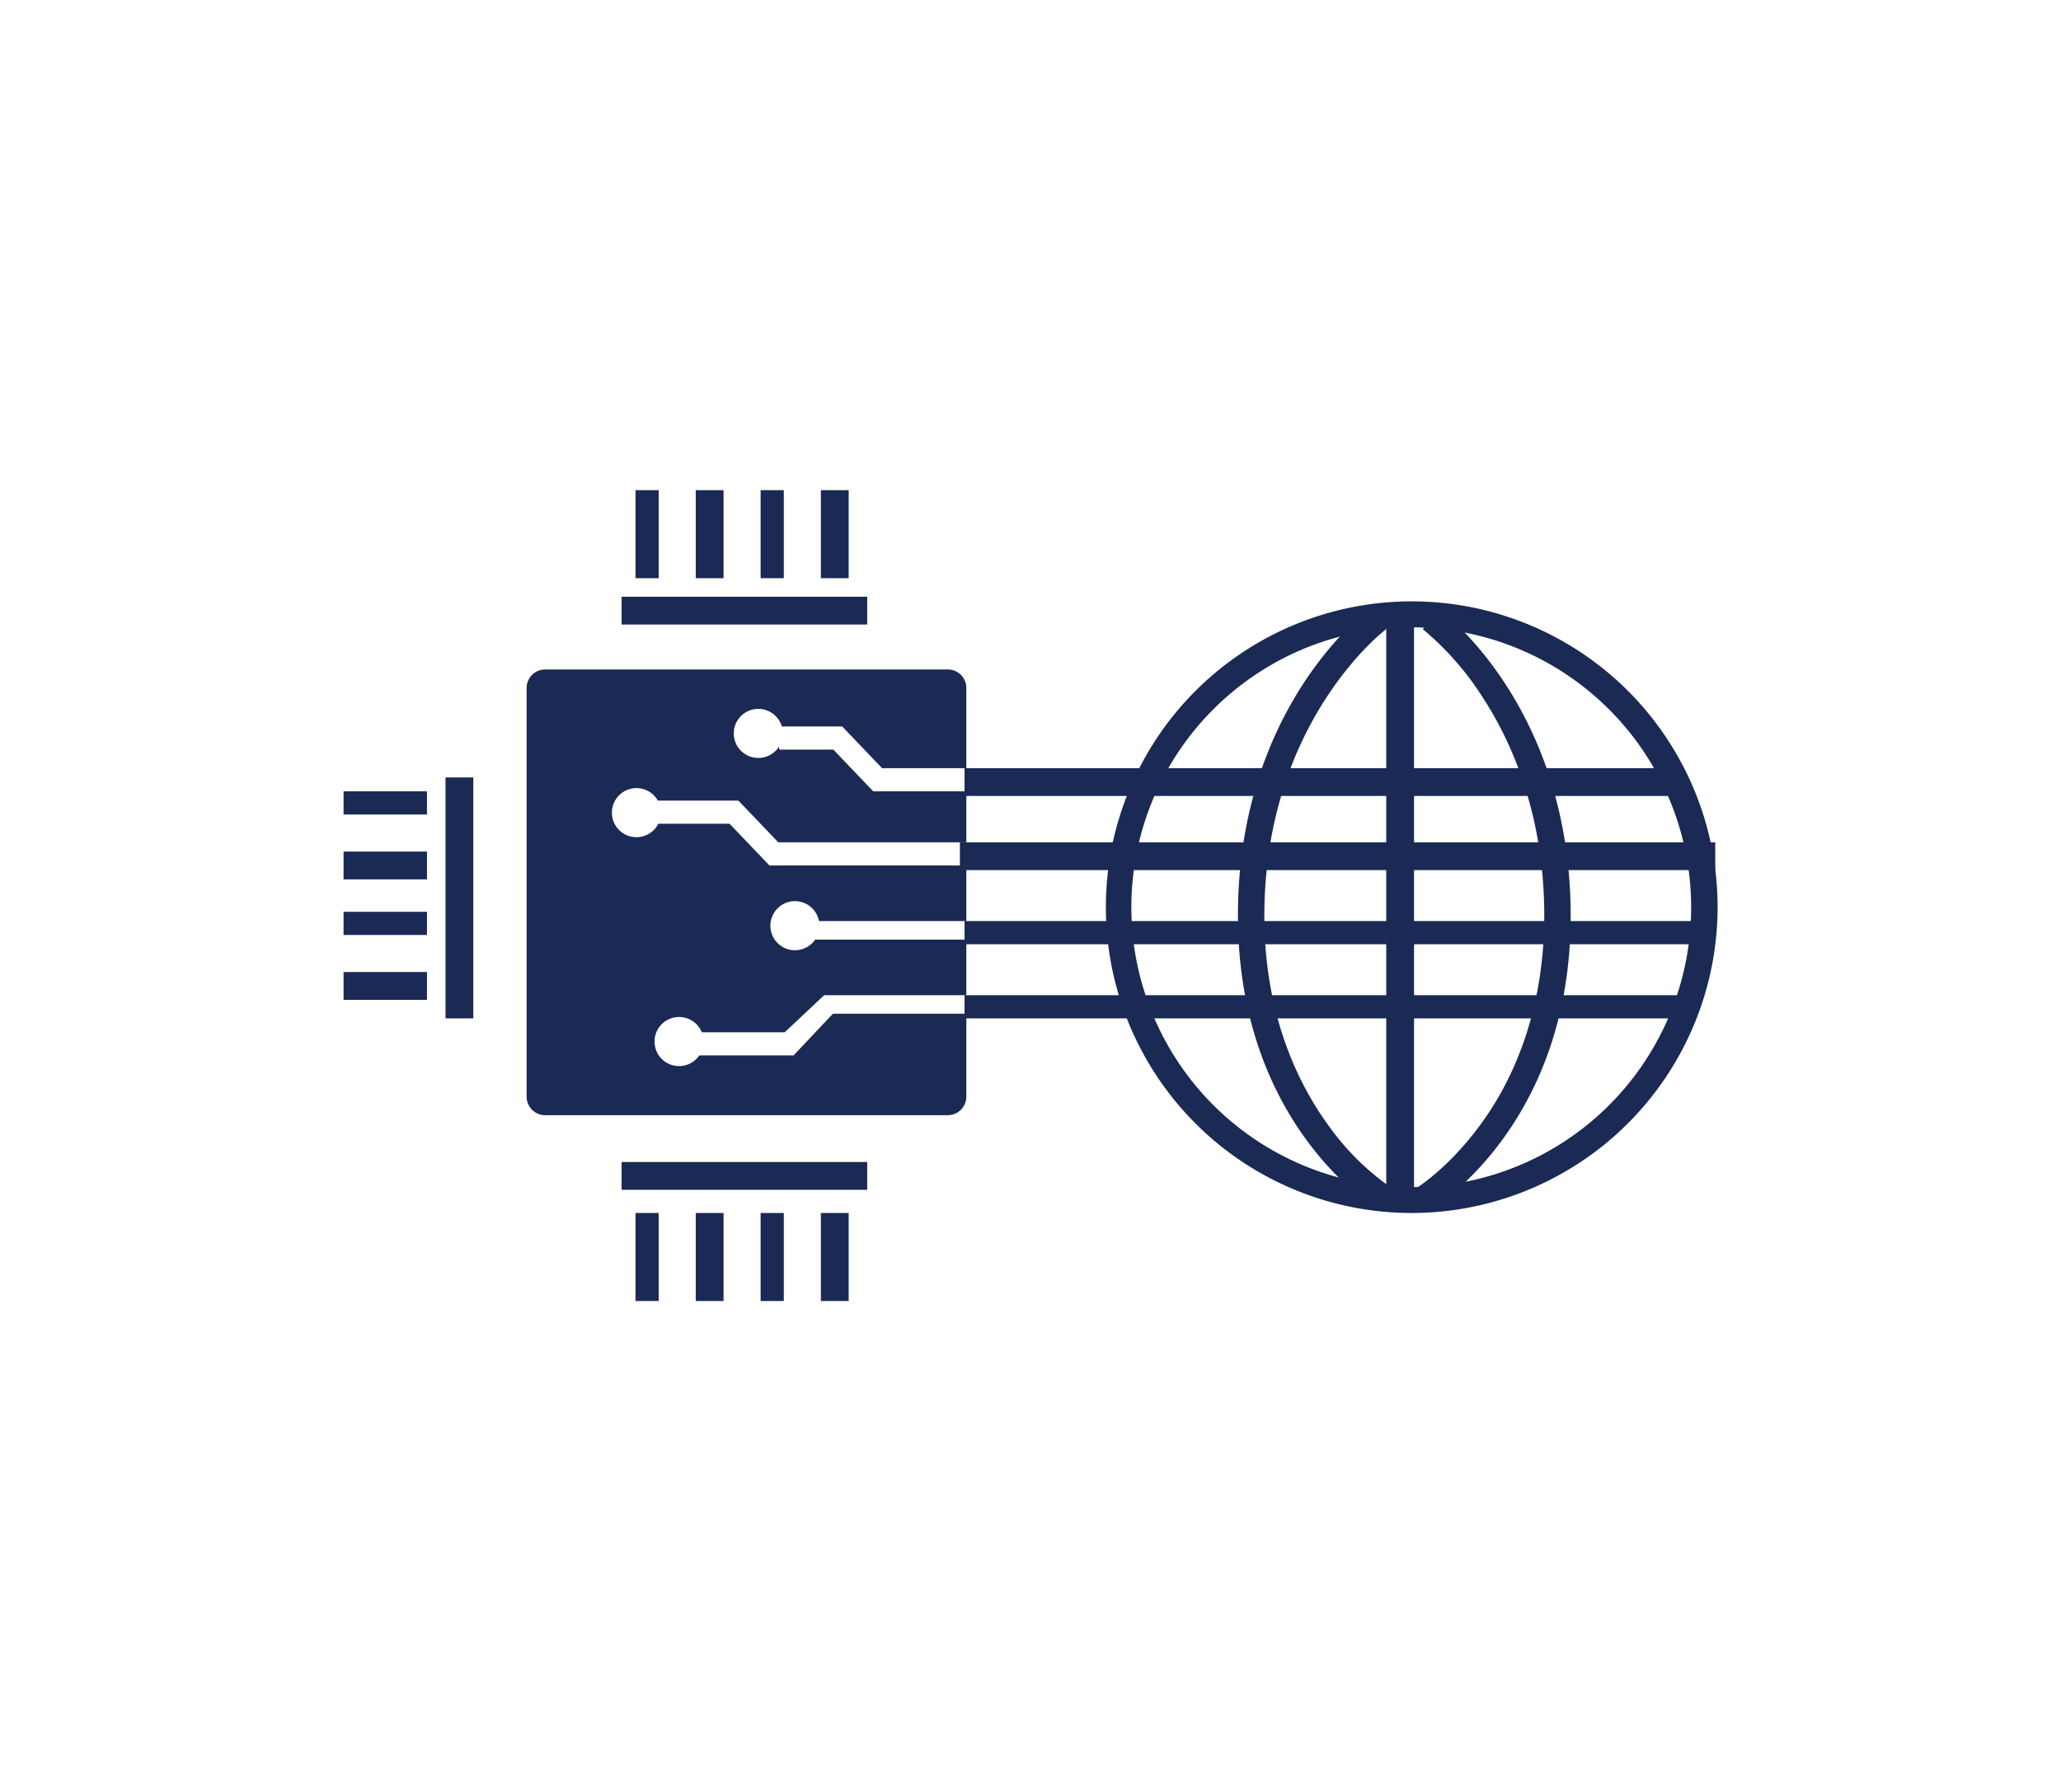 <svg xmlns="http://www.w3.org/2000/svg" viewBox="-6510 -5847 345 300">
  <defs>
    <style>
      .cls-1 {
        fill: #fff;
      }

      .cls-2 {
        fill: #1b2a54;
      }
    </style>
  </defs>
  <g id="Group_5242" data-name="Group 5242" transform="translate(-6705 -8103)">
    <rect id="Rectangle_1946" data-name="Rectangle 1946" class="cls-1" width="345" height="300" transform="translate(195 2256)"/>
    <g id="XMLID_15_" transform="translate(252.51 2338.061)">
      <g id="XMLID_87_" transform="translate(30.641 30.021)">
        <path id="XMLID_88_" class="cls-2" d="M110.013,38.7H42.6a3.112,3.112,0,0,0-3.1,3.1v68.419a3.112,3.112,0,0,0,3.1,3.1h67.41a3.112,3.112,0,0,0,3.1-3.1v-68.5A3.1,3.1,0,0,0,110.013,38.7Z" transform="translate(-39.5 -38.7)"/>
      </g>
      <g id="XMLID_76_" transform="translate(0 48.095)">
        <g id="XMLID_85_" transform="translate(17.066)">
          <rect id="XMLID_86_" class="cls-2" width="4.654" height="40.338"/>
        </g>
        <g id="XMLID_83_" transform="translate(0 32.58)">
          <rect id="XMLID_84_" class="cls-2" width="13.963" height="4.654"/>
        </g>
        <g id="XMLID_81_" transform="translate(0 22.496)">
          <rect id="XMLID_82_" class="cls-2" width="13.963" height="3.879"/>
        </g>
        <g id="XMLID_79_" transform="translate(0 12.412)">
          <rect id="XMLID_80_" class="cls-2" width="13.963" height="4.654"/>
        </g>
        <g id="XMLID_77_" transform="translate(0 2.327)">
          <rect id="XMLID_78_" class="cls-2" width="13.963" height="3.879"/>
        </g>
      </g>
      <g id="XMLID_65_" transform="translate(46.543)">
        <g id="XMLID_74_" transform="translate(0 17.842)">
          <rect id="XMLID_75_" class="cls-2" width="41.113" height="4.654"/>
        </g>
        <g id="XMLID_72_" transform="translate(2.327)">
          <rect id="XMLID_73_" class="cls-2" width="3.879" height="14.739"/>
        </g>
        <g id="XMLID_70_" transform="translate(12.412)">
          <rect id="XMLID_71_" class="cls-2" width="4.654" height="14.739"/>
        </g>
        <g id="XMLID_68_" transform="translate(23.272)">
          <rect id="XMLID_69_" class="cls-2" width="3.879" height="14.739"/>
        </g>
        <g id="XMLID_66_" transform="translate(33.356)">
          <rect id="XMLID_67_" class="cls-2" width="4.654" height="14.739"/>
        </g>
      </g>
      <g id="XMLID_54_" transform="translate(46.543 112.48)">
        <g id="XMLID_63_">
          <rect id="XMLID_64_" class="cls-2" width="41.113" height="4.654"/>
        </g>
        <g id="XMLID_61_" transform="translate(33.356 8.533)">
          <rect id="XMLID_62_" class="cls-2" width="4.654" height="14.739"/>
        </g>
        <g id="XMLID_59_" transform="translate(23.272 8.533)">
          <rect id="XMLID_60_" class="cls-2" width="3.879" height="14.739"/>
        </g>
        <g id="XMLID_57_" transform="translate(12.412 8.533)">
          <rect id="XMLID_58_" class="cls-2" width="4.654" height="14.739"/>
        </g>
        <g id="XMLID_55_" transform="translate(2.327 8.533)">
          <rect id="XMLID_56_" class="cls-2" width="3.879" height="14.739"/>
        </g>
      </g>
      <g id="XMLID_49_" transform="translate(52.051 84.554)">
        <g id="XMLID_52_" transform="translate(0 3.646)">
          <ellipse id="XMLID_53_" class="cls-1" cx="4.111" cy="4.111" rx="4.111" ry="4.111"/>
        </g>
        <g id="XMLID_50_" transform="translate(6.904)">
          <path id="XMLID_51_" class="cls-1" d="M92.368,119.084H76v-3.879H90.894L97.488,109h52.206v3.1H98.961Z" transform="translate(-76 -109)"/>
        </g>
      </g>
      <g id="XMLID_44_" transform="translate(71.444 68.807)">
        <g id="XMLID_47_">
          <ellipse id="XMLID_48_" class="cls-1" cx="4.111" cy="4.111" rx="4.111" ry="4.111"/>
        </g>
        <g id="XMLID_45_" transform="translate(6.128 3.336)">
          <rect id="XMLID_46_" class="cls-1" width="55.852" height="3.103"/>
        </g>
      </g>
      <g id="XMLID_39_" transform="translate(65.316 36.614)">
        <g id="XMLID_42_">
          <ellipse id="XMLID_43_" class="cls-1" cx="4.111" cy="4.111" rx="4.111" ry="4.111"/>
        </g>
        <g id="XMLID_40_" transform="translate(7.602 2.948)">
          <path id="XMLID_41_" class="cls-1" d="M138.992,61.86H109.747l-6.671-6.982H94V51h10.55l6.671,6.982h27.771Z" transform="translate(-94 -51)"/>
        </g>
      </g>
      <g id="XMLID_34_" transform="translate(44.914 49.879)">
        <g id="XMLID_37_">
          <ellipse id="XMLID_38_" class="cls-1" cx="4.111" cy="4.111" rx="4.111" ry="4.111"/>
        </g>
        <g id="XMLID_35_" transform="translate(7.059 2.094)">
          <path id="XMLID_36_" class="cls-1" d="M154.657,77.86H86.316l-6.671-6.982H67V67H81.118l6.671,6.982h66.867Z" transform="translate(-67 -67)"/>
        </g>
      </g>
      <g id="XMLID_30_" transform="translate(127.607 18.617)">
        <path id="XMLID_31_" class="cls-2" d="M215.7,126.4a51.2,51.2,0,1,1,51.2-51.2A51.248,51.248,0,0,1,215.7,126.4Zm0-98.051A46.854,46.854,0,1,0,262.474,75.2,46.928,46.928,0,0,0,215.7,28.344Z" transform="translate(-164.5 -24)"/>
      </g>
      <g id="XMLID_28_" transform="translate(103.947 46.543)">
        <rect id="XMLID_29_" class="cls-2" width="120.237" height="4.654"/>
      </g>
      <g id="XMLID_26_" transform="translate(103.171 58.955)">
        <rect id="XMLID_27_" class="cls-2" width="126.443" height="4.654"/>
      </g>
      <g id="XMLID_24_" transform="translate(103.947 84.554)">
        <rect id="XMLID_25_" class="cls-2" width="121.789" height="3.879"/>
      </g>
      <g id="XMLID_22_" transform="translate(103.947 72.142)">
        <rect id="XMLID_23_" class="cls-2" width="122.564" height="3.879"/>
      </g>
      <g id="XMLID_20_" transform="translate(174.538 20.945)">
        <rect id="XMLID_21_" class="cls-2" width="4.654" height="97.741"/>
      </g>
      <g id="XMLID_18_" transform="translate(179.347 19.781)">
        <path id="XMLID_19_" class="cls-2" d="M233.45,126.422,231.2,122.7c.078,0,5.508-3.336,10.86-10.627,4.965-6.671,10.783-18.23,10.783-35.14,0-16.988-5.508-29.09-10.162-36.3a49.276,49.276,0,0,0-10.162-11.636l2.56-3.491c.931.7,22.186,16.678,22.186,51.508C257.264,111.916,234.458,125.879,233.45,126.422Z" transform="translate(-231.2 -25.5)"/>
      </g>
      <g id="XMLID_16_" transform="translate(149.715 19.703)">
        <path id="XMLID_17_" class="cls-2" d="M216.815,126.4C215.806,125.856,193,111.893,193,76.908c0-34.83,21.332-50.81,22.186-51.508l2.637,3.568L216.5,27.184l1.319,1.784c-.233.155-20.4,15.514-20.4,48.017,0,16.911,5.9,28.469,10.783,35.14a42.935,42.935,0,0,0,10.86,10.627Z" transform="translate(-193 -25.4)"/>
      </g>
    </g>
  </g>
</svg>
